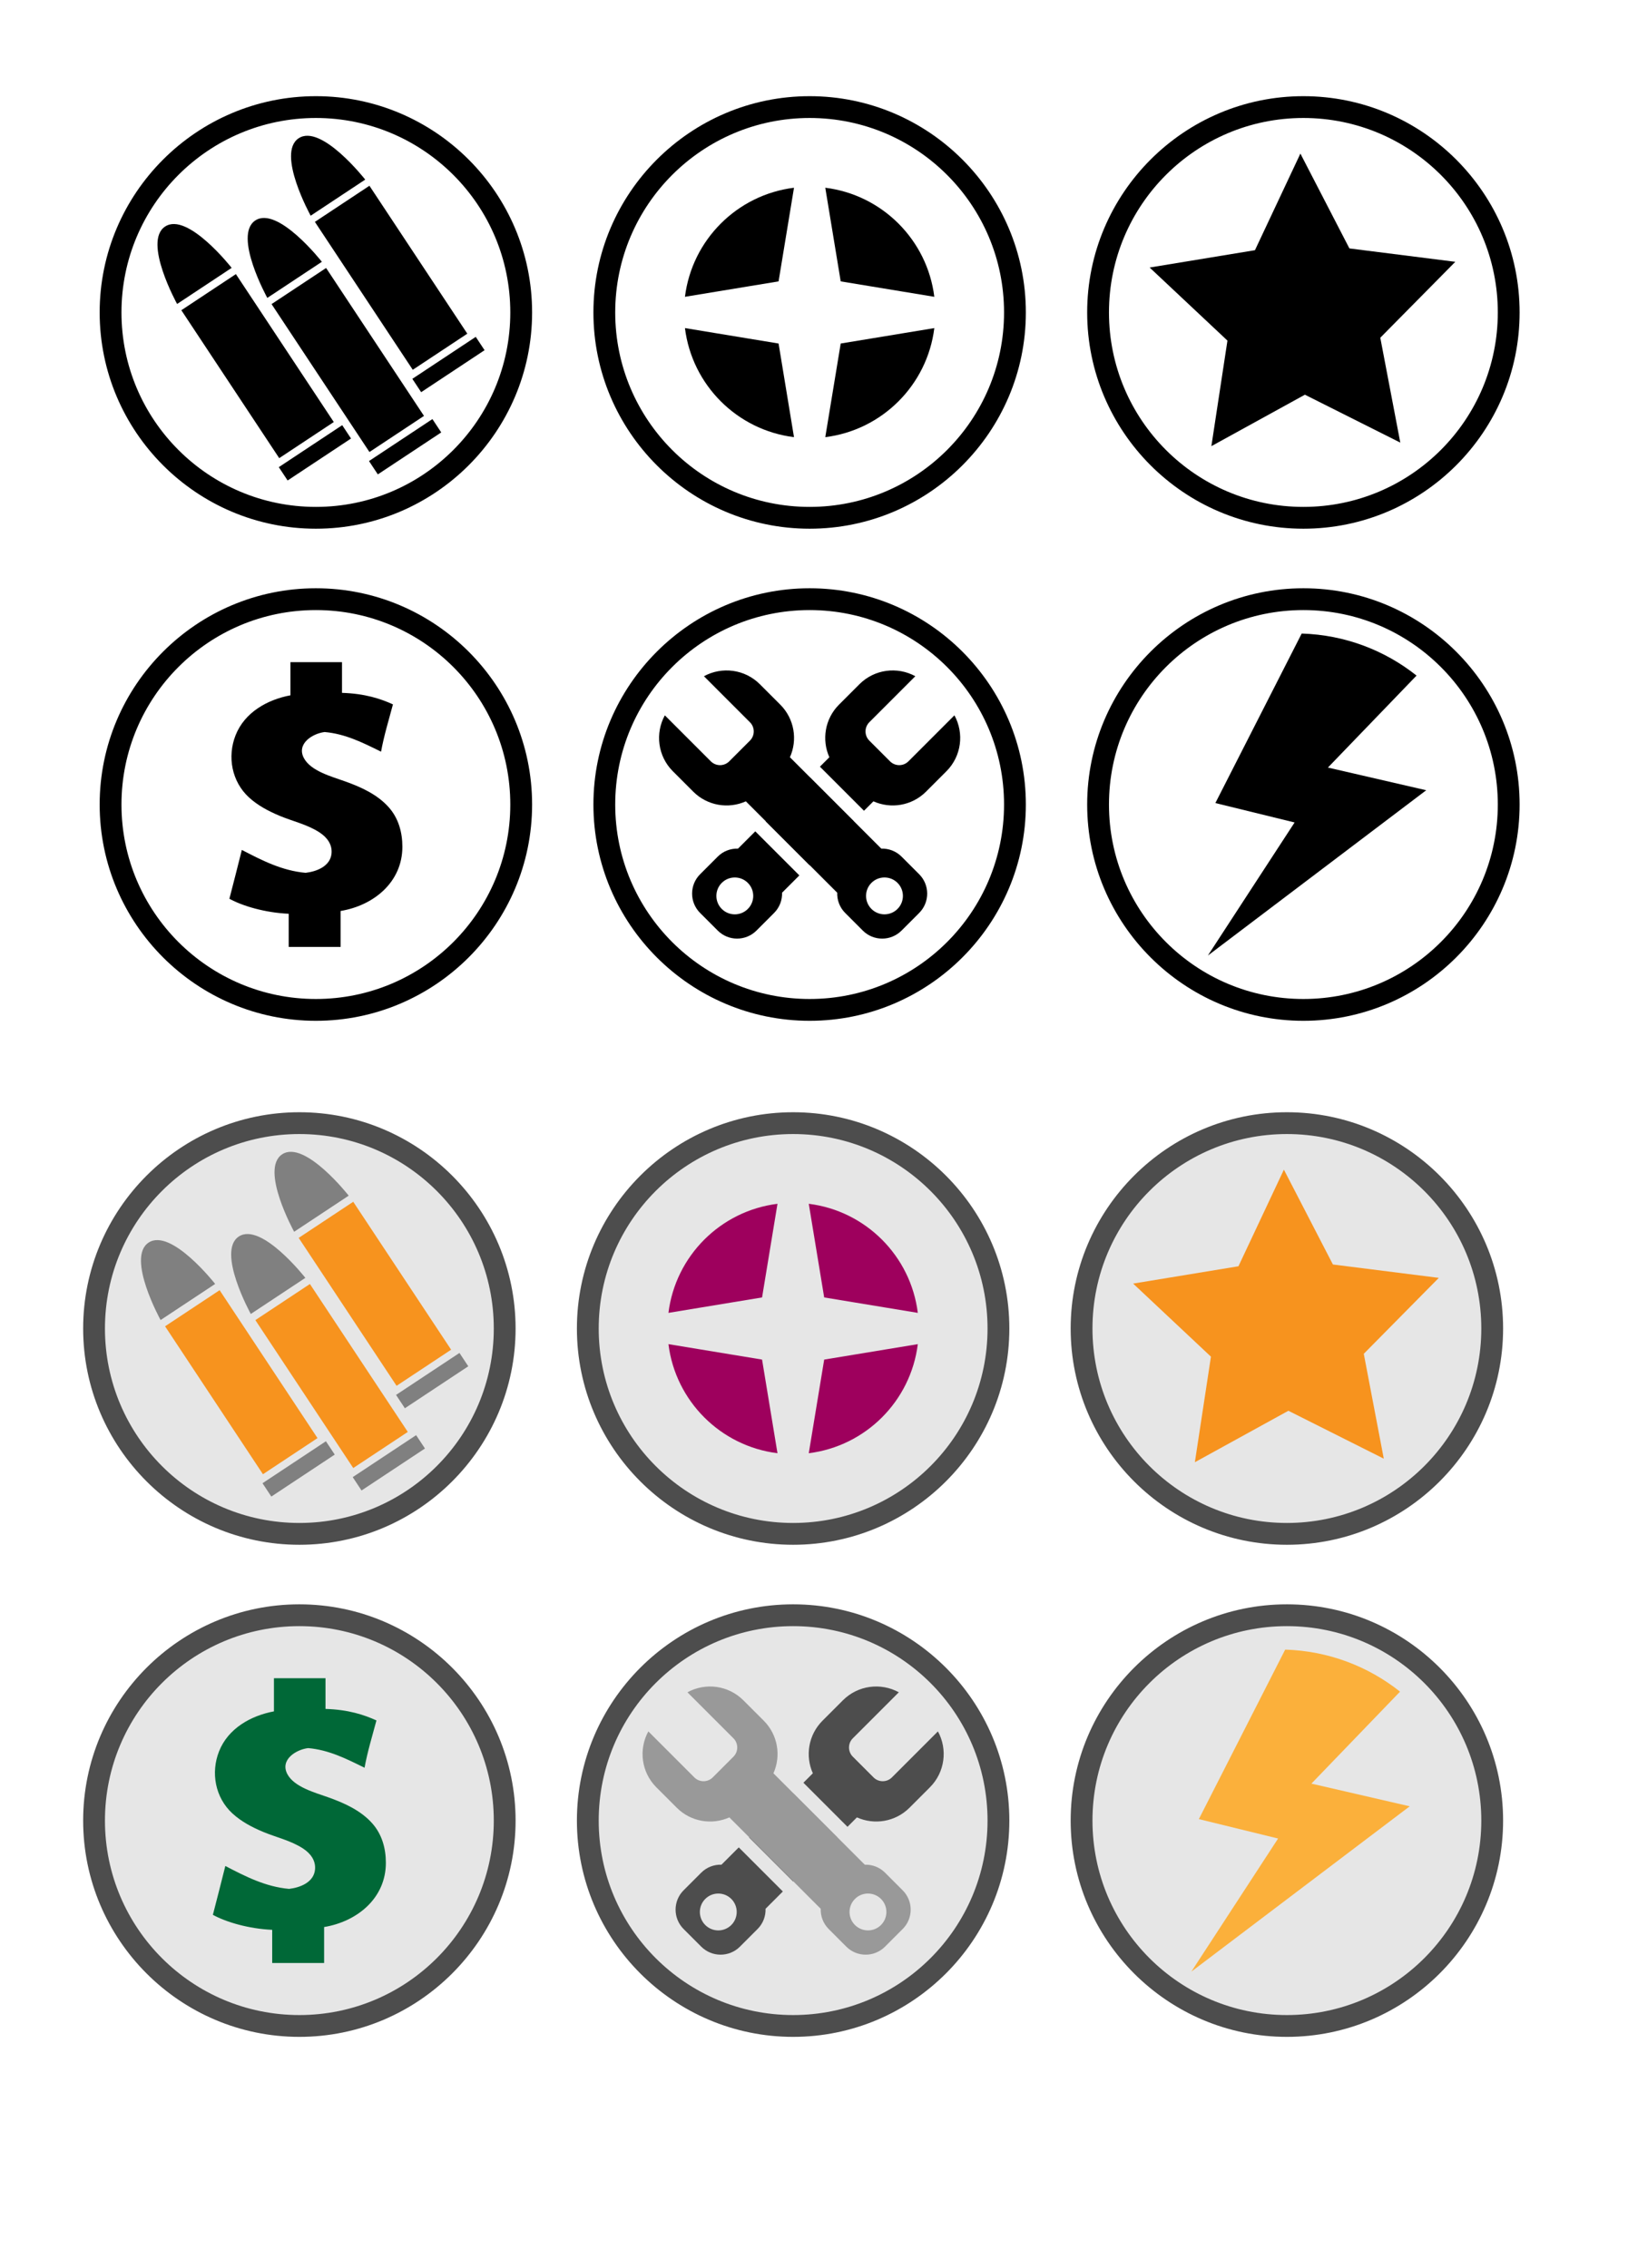 <?xml version="1.0" encoding="utf-8"?>
<!-- Generator: Adobe Illustrator 14.0.0, SVG Export Plug-In . SVG Version: 6.00 Build 43363)  -->
<!DOCTYPE svg PUBLIC "-//W3C//DTD SVG 1.1//EN" "http://www.w3.org/Graphics/SVG/1.1/DTD/svg11.dtd">
<svg version="1.1" id="Layer_1" xmlns="http://www.w3.org/2000/svg" xmlns:xlink="http://www.w3.org/1999/xlink" x="0px" y="0px"
	 width="224px" height="312px" viewBox="0 0 224 312" enable-background="new 0 0 224 312" xml:space="preserve">
<g>
	<path fill="#E6E6E6" d="M41.191,211c-15.577,0-28.25-12.673-28.25-28.25s12.673-28.25,28.25-28.25s28.25,12.673,28.25,28.25
		S56.769,211,41.191,211L41.191,211z"/>
	<path fill="#4D4D4D" d="M41.191,156c14.773,0,26.75,11.977,26.75,26.75s-11.977,26.75-26.75,26.75s-26.75-11.977-26.75-26.75
		S26.418,156,41.191,156 M41.191,153c-16.404,0-29.75,13.346-29.75,29.75s13.346,29.75,29.75,29.75s29.75-13.346,29.75-29.75
		S57.596,153,41.191,153L41.191,153z"/>
</g>
<g>
	<path fill="#E6E6E6" d="M109.128,211c-15.577,0-28.25-12.673-28.25-28.25s12.673-28.25,28.25-28.25s28.25,12.673,28.25,28.25
		S124.705,211,109.128,211L109.128,211z"/>
	<path fill="#4D4D4D" d="M109.128,156c14.773,0,26.75,11.977,26.75,26.75s-11.977,26.75-26.75,26.75s-26.75-11.977-26.75-26.75
		S94.354,156,109.128,156 M109.128,153c-16.404,0-29.75,13.346-29.75,29.75s13.346,29.75,29.75,29.75s29.75-13.346,29.75-29.75
		S125.532,153,109.128,153L109.128,153z"/>
</g>
<g>
	<path fill="#E6E6E6" d="M177.065,211c-15.577,0-28.25-12.673-28.25-28.25s12.673-28.25,28.25-28.25s28.25,12.673,28.25,28.25
		S192.642,211,177.065,211L177.065,211z"/>
	<path fill="#4D4D4D" d="M177.065,156c14.773,0,26.75,11.977,26.75,26.75s-11.977,26.75-26.75,26.75s-26.75-11.977-26.75-26.75
		S162.292,156,177.065,156 M177.065,153c-16.404,0-29.75,13.346-29.75,29.75s13.346,29.75,29.75,29.75s29.75-13.346,29.75-29.75
		S193.469,153,177.065,153L177.065,153z"/>
</g>
<g>
	<path fill="#E6E6E6" d="M109.128,278.692c-15.577,0-28.25-12.673-28.25-28.25s12.673-28.25,28.25-28.25s28.25,12.673,28.25,28.25
		S124.705,278.692,109.128,278.692L109.128,278.692z"/>
	<path fill="#4D4D4D" d="M109.128,223.692c14.773,0,26.75,11.977,26.75,26.75s-11.977,26.75-26.75,26.75s-26.75-11.977-26.75-26.75
		S94.354,223.692,109.128,223.692 M109.128,220.692c-16.404,0-29.75,13.346-29.75,29.75s13.346,29.75,29.75,29.75
		s29.75-13.346,29.75-29.75S125.532,220.692,109.128,220.692L109.128,220.692z"/>
</g>
<g>
	<path fill="#E6E6E6" d="M177.065,278.692c-15.577,0-28.25-12.673-28.25-28.25s12.673-28.25,28.25-28.25s28.25,12.673,28.25,28.25
		S192.642,278.692,177.065,278.692L177.065,278.692z"/>
	<path fill="#4D4D4D" d="M177.065,223.692c14.773,0,26.75,11.977,26.75,26.75s-11.977,26.75-26.75,26.75s-26.75-11.977-26.75-26.75
		S162.292,223.692,177.065,223.692 M177.065,220.692c-16.404,0-29.75,13.346-29.75,29.75s13.346,29.75,29.75,29.75
		s29.75-13.346,29.75-29.75S193.469,220.692,177.065,220.692L177.065,220.692z"/>
</g>
<g>
	<path fill="#E6E6E6" d="M41.191,278.692c-15.577,0-28.25-12.673-28.25-28.25s12.673-28.25,28.25-28.25s28.25,12.673,28.25,28.25
		S56.769,278.692,41.191,278.692L41.191,278.692z"/>
	<path fill="#4D4D4D" d="M41.191,223.692c14.773,0,26.75,11.977,26.75,26.75s-11.977,26.75-26.75,26.75s-26.75-11.977-26.75-26.75
		S26.418,223.692,41.191,223.692 M41.191,220.692c-16.404,0-29.75,13.346-29.75,29.75s13.346,29.75,29.75,29.75
		s29.75-13.346,29.75-29.75S57.596,220.692,41.191,220.692L41.191,220.692z"/>
</g>
<g>
	<g>
		<rect x="30.926" y="38.174" transform="matrix(0.834 -0.552 0.552 0.834 -21.914 27.909)" width="9" height="24.399"/>
		<rect x="38.085" y="61.199" transform="matrix(0.834 -0.552 0.552 0.834 -27.185 34.244)" width="10.461" height="2.2"/>
		<path d="M22.715,31.164c-3.096,2.048,1.653,10.652,1.653,10.652l7.506-4.967C31.874,36.849,25.812,29.114,22.715,31.164z"/>
	</g>
	<g>
		<rect x="43.338" y="37.339" transform="matrix(0.834 -0.552 0.552 0.834 -19.391 34.613)" width="8.999" height="24.399"/>
		<rect x="50.497" y="60.364" transform="matrix(0.834 -0.552 0.552 0.834 -24.664 40.954)" width="10.461" height="2.2"/>
		<path d="M35.127,30.328C32.031,32.375,36.78,40.98,36.78,40.98l7.506-4.966C44.286,36.014,38.225,28.279,35.127,30.328z"/>
	</g>
	<g>
		<rect x="49.303" y="26.03" transform="matrix(0.834 -0.552 0.552 0.834 -12.162 36.027)" width="8.999" height="24.399"/>
		<rect x="56.462" y="49.056" transform="matrix(0.834 -0.552 0.552 0.834 -17.434 42.368)" width="10.461" height="2.2"/>
		<path d="M41.092,19.02c-3.096,2.048,1.653,10.652,1.653,10.652l7.506-4.966C50.251,24.706,44.189,16.971,41.092,19.02z"/>
	</g>
	<g>
		<path d="M43.463,16.23c14.773,0,26.75,11.977,26.75,26.75s-11.977,26.75-26.75,26.75s-26.75-11.977-26.75-26.75
			S28.689,16.23,43.463,16.23 M43.463,13.23c-16.404,0-29.75,13.346-29.75,29.75s13.346,29.75,29.75,29.75s29.75-13.346,29.75-29.75
			S59.867,13.23,43.463,13.23L43.463,13.23z"/>
	</g>
</g>
<g>
	<g>
		<path d="M115.674,38.707l12.881,2.122c-0.974-7.832-7.171-14.03-15.003-15.004L115.674,38.707z"/>
		<path d="M107.126,38.707l2.122-12.882c-7.833,0.973-14.031,7.171-15.004,15.004L107.126,38.707z"/>
		<path d="M107.126,47.255l-12.882-2.123c0.974,7.832,7.171,14.03,15.003,15.003L107.126,47.255z"/>
		<path d="M115.674,47.255l-2.122,12.881c7.832-0.974,14.03-7.171,15.003-15.003L115.674,47.255z"/>
	</g>
	<g>
		<path d="M111.399,16.23c14.773,0,26.75,11.977,26.75,26.75s-11.977,26.75-26.75,26.75s-26.75-11.977-26.75-26.75
			S96.626,16.23,111.399,16.23 M111.399,13.23c-16.404,0-29.75,13.346-29.75,29.75s13.346,29.75,29.75,29.75
			s29.75-13.346,29.75-29.75S127.804,13.23,111.399,13.23L111.399,13.23z"/>
	</g>
</g>
<g>
	<polygon points="185.669,34.174 200.239,36.014 189.917,46.459 192.67,60.886 179.544,54.296 166.676,61.373 168.887,46.854 
		158.181,36.801 172.672,34.417 178.924,21.128 	"/>
	<g>
		<path d="M179.336,16.23c14.773,0,26.75,11.977,26.75,26.75s-11.977,26.75-26.75,26.75s-26.75-11.977-26.75-26.75
			S164.563,16.23,179.336,16.23 M179.336,13.23c-16.404,0-29.75,13.346-29.75,29.75s13.346,29.75,29.75,29.75
			s29.75-13.346,29.75-29.75S195.741,13.23,179.336,13.23L179.336,13.23z"/>
	</g>
</g>
<g>
	<g>
		<path d="M111.399,83.922c14.773,0,26.75,11.977,26.75,26.75s-11.977,26.75-26.75,26.75s-26.75-11.977-26.75-26.75
			S96.626,83.922,111.399,83.922 M111.399,80.922c-16.404,0-29.75,13.346-29.75,29.75s13.346,29.75,29.75,29.75
			s29.75-13.346,29.75-29.75S127.804,80.922,111.399,80.922L111.399,80.922z"/>
	</g>
	<path d="M96.857,93.022l6.328,6.329c0.699,0.699,0.699,1.833,0,2.532l-2.848,2.848c-0.699,0.699-1.832,0.699-2.531,0l-6.329-6.329
		c-1.348,2.46-0.981,5.61,1.103,7.694l2.806,2.806c1.957,1.957,4.854,2.399,7.237,1.33l12.571,12.571
		c-0.032,1.004,0.331,2.019,1.098,2.785l2.425,2.426c1.471,1.471,3.855,1.471,5.327,0l2.426-2.426c1.472-1.471,1.472-3.856,0-5.327
		l-2.426-2.426c-0.767-0.767-1.78-1.129-2.785-1.097l-12.571-12.571c1.069-2.383,0.627-5.28-1.33-7.237l-2.806-2.806
		C102.468,92.04,99.318,91.674,96.857,93.022z M123.49,125.034c-0.99,0.99-2.596,0.99-3.586,0s-0.99-2.596,0-3.586
		s2.596-0.99,3.586,0S124.48,124.044,123.49,125.034z"/>
	<g>
		
			<rect x="107.111" y="108.656" transform="matrix(-0.707 -0.707 0.707 -0.707 110.314 271.579)" width="8.577" height="8.577"/>
		<path d="M103.921,114.358l-2.38,2.38c-1.004-0.032-2.019,0.331-2.785,1.097l-2.426,2.426c-1.471,1.471-1.471,3.855,0,5.326
			l2.426,2.426c1.471,1.471,3.855,1.471,5.326,0l2.426-2.426c0.767-0.766,1.13-1.781,1.098-2.785l2.38-2.38L103.921,114.358z
			 M102.896,125.035c-0.99,0.99-2.596,0.99-3.586,0c-0.99-0.991-0.99-2.596,0-3.586s2.596-0.99,3.586,0
			S103.886,124.044,102.896,125.035z"/>
		<path d="M131.322,98.401l-6.329,6.329c-0.699,0.699-1.833,0.699-2.532,0l-2.848-2.848c-0.699-0.699-0.699-1.833,0-2.532
			l6.329-6.329c-2.461-1.348-5.61-0.982-7.694,1.102l-2.806,2.806c-1.957,1.957-2.399,4.854-1.33,7.237l-1.298,1.298l6.064,6.064
			l1.297-1.297c2.385,1.069,5.281,0.627,7.238-1.33l2.805-2.806C132.303,104.012,132.67,100.862,131.322,98.401z"/>
	</g>
</g>
<g>
	<g>
		<path d="M179.336,83.922c14.773,0,26.75,11.977,26.75,26.75s-11.977,26.75-26.75,26.75s-26.75-11.977-26.75-26.75
			S164.563,83.922,179.336,83.922 M179.336,80.922c-16.404,0-29.75,13.346-29.75,29.75s13.346,29.75,29.75,29.75
			s29.75-13.346,29.75-29.75S195.741,80.922,179.336,80.922L179.336,80.922z"/>
	</g>
	<g>
		<path d="M179.102,87.151l-11.878,23.317l10.902,2.671l-11.933,18.307l30.043-22.739l-13.525-3.121l12.194-12.652
			C190.54,89.465,185.068,87.333,179.102,87.151z"/>
	</g>
</g>
<g>
	<path d="M47.395,107.456c-1.735-0.625-4.642-1.384-5.589-3.185c-1.036-1.971,1.196-3.369,2.862-3.571
		c2.844,0.246,5.257,1.465,7.763,2.702c0.398-2.199,1.062-4.348,1.636-6.507c-1.68-0.768-3.84-1.488-7.009-1.584v-4.225
		c-2.364,0-4.729,0-7.094,0v4.561c-3.188,0.596-6.302,2.35-7.547,5.488c-1.173,2.958-0.526,6.379,1.828,8.547
		c1.227,1.13,2.735,1.92,4.266,2.556c1.813,0.754,3.801,1.187,5.46,2.276c1,0.655,1.754,1.614,1.648,2.866
		c-0.151,1.779-2.038,2.507-3.572,2.685c-3.224-0.286-5.96-1.687-8.771-3.148c-0.555,2.243-1.139,4.479-1.713,6.717
		c1.824,1.008,4.944,1.92,8.161,2.064v4.56c2.381,0,4.762,0,7.143,0v-4.944c4.537-0.75,8.497-3.954,8.497-8.833
		c0-1.971-0.524-3.891-1.843-5.395C51.937,109.278,49.616,108.24,47.395,107.456"/>
	<g>
		<path d="M43.463,83.922c14.773,0,26.75,11.977,26.75,26.75s-11.977,26.75-26.75,26.75s-26.75-11.977-26.75-26.75
			S28.689,83.922,43.463,83.922 M43.463,80.922c-16.404,0-29.75,13.346-29.75,29.75s13.346,29.75,29.75,29.75
			s29.75-13.346,29.75-29.75S59.867,80.922,43.463,80.922L43.463,80.922z"/>
	</g>
</g>
<rect x="28.654" y="177.944" transform="matrix(0.834 -0.552 0.552 0.834 -99.411 49.858)" fill="#F7931E" width="9" height="24.399"/>
<rect x="35.814" y="200.969" transform="matrix(0.834 -0.552 0.552 0.834 -104.686 56.195)" fill="#808080" width="10.461" height="2.2"/>
<path fill="#808080" d="M20.444,170.934c-3.096,2.048,1.653,10.652,1.653,10.652l7.506-4.967
	C29.603,176.619,23.541,168.884,20.444,170.934z"/>
<rect x="41.067" y="177.109" transform="matrix(0.834 -0.552 0.552 0.834 -96.878 56.555)" fill="#F7931E" width="8.999" height="24.399"/>
<rect x="48.226" y="200.134" transform="matrix(0.834 -0.552 0.552 0.834 -102.164 62.905)" fill="#808080" width="10.461" height="2.2"/>
<path fill="#808080" d="M32.855,170.098c-3.096,2.048,1.653,10.652,1.653,10.652l7.506-4.966
	C42.015,175.784,35.953,168.049,32.855,170.098z"/>
<rect x="47.032" y="165.8" transform="matrix(0.834 -0.552 0.552 0.834 -89.649 57.969)" fill="#F7931E" width="8.999" height="24.399"/>
<rect x="54.191" y="188.826" transform="matrix(0.834 -0.552 0.552 0.834 -94.934 64.319)" fill="#808080" width="10.461" height="2.2"/>
<path fill="#808080" d="M38.82,158.79c-3.096,2.048,1.653,10.652,1.653,10.652l7.506-4.966
	C47.979,164.476,41.918,156.741,38.82,158.79z"/>
<g>
	<path fill="#9E005D" d="M113.402,178.477l12.881,2.122c-0.974-7.832-7.171-14.03-15.003-15.004L113.402,178.477z"/>
	<path fill="#9E005D" d="M104.854,178.477l2.122-12.882c-7.833,0.973-14.031,7.171-15.004,15.004L104.854,178.477z"/>
	<path fill="#9E005D" d="M104.854,187.025l-12.882-2.123c0.974,7.832,7.171,14.03,15.003,15.003L104.854,187.025z"/>
	<path fill="#9E005D" d="M113.402,187.025l-2.122,12.881c7.832-0.974,14.03-7.171,15.003-15.003L113.402,187.025z"/>
</g>
<polygon fill="#F7931E" points="183.398,173.944 197.968,175.784 187.645,186.229 190.398,200.656 177.273,194.066 164.404,201.143 
	166.616,186.624 155.91,176.571 170.401,174.188 176.653,160.898 "/>
<g>
	
		<rect x="104.84" y="248.426" transform="matrix(-0.707 -0.707 0.707 -0.707 7.608 508.579)" fill="#4D4D4D" width="8.577" height="8.577"/>
	<path fill="#4D4D4D" d="M101.649,254.128l-2.38,2.38c-1.004-0.032-2.019,0.331-2.785,1.097l-2.426,2.426
		c-1.471,1.471-1.471,3.855,0,5.326l2.426,2.426c1.471,1.471,3.855,1.471,5.326,0l2.426-2.426c0.767-0.766,1.13-1.781,1.098-2.785
		l2.38-2.38L101.649,254.128z M100.624,264.805c-0.99,0.99-2.596,0.99-3.586,0c-0.99-0.991-0.99-2.596,0-3.586s2.596-0.99,3.586,0
		S101.614,263.814,100.624,264.805z"/>
	<path fill="#4D4D4D" d="M129.051,238.171l-6.329,6.329c-0.699,0.699-1.833,0.699-2.532,0l-2.848-2.848
		c-0.699-0.699-0.699-1.833,0-2.532l6.329-6.329c-2.461-1.348-5.61-0.982-7.694,1.102l-2.806,2.806
		c-1.957,1.957-2.399,4.854-1.33,7.237l-1.298,1.298l6.064,6.064l1.297-1.297c2.385,1.069,5.281,0.627,7.238-1.33l2.805-2.806
		C130.031,243.782,130.398,240.632,129.051,238.171z"/>
</g>
<g>
	<path fill="#FBB03B" d="M176.831,226.921l-11.878,23.317l10.902,2.671l-11.933,18.307l30.043-22.739l-13.525-3.121l12.194-12.652
		C188.268,229.235,182.796,227.103,176.831,226.921z"/>
</g>
<path fill="#006837" d="M45.123,247.226c-1.735-0.625-4.642-1.384-5.589-3.185c-1.036-1.971,1.196-3.369,2.862-3.571
	c2.844,0.246,5.257,1.465,7.763,2.702c0.398-2.199,1.062-4.348,1.636-6.507c-1.68-0.768-3.84-1.488-7.009-1.584v-4.225
	c-2.364,0-4.729,0-7.094,0v4.561c-3.188,0.596-6.302,2.35-7.547,5.488c-1.173,2.958-0.526,6.379,1.828,8.547
	c1.227,1.13,2.735,1.92,4.266,2.556c1.813,0.754,3.801,1.187,5.46,2.276c1,0.655,1.754,1.614,1.648,2.866
	c-0.151,1.779-2.038,2.507-3.572,2.685c-3.224-0.286-5.96-1.687-8.771-3.148c-0.555,2.243-1.139,4.479-1.713,6.717
	c1.824,1.008,4.944,1.92,8.161,2.064v4.56c2.381,0,4.762,0,7.143,0v-4.944c4.537-0.75,8.497-3.954,8.497-8.833
	c0-1.971-0.524-3.891-1.843-5.395C49.665,249.048,47.345,248.01,45.123,247.226"/>
<path fill="#999999" d="M94.586,232.792l6.328,6.329c0.699,0.699,0.699,1.833,0,2.532l-2.848,2.848
	c-0.699,0.699-1.832,0.699-2.531,0l-6.329-6.329c-1.348,2.46-0.981,5.61,1.103,7.694l2.806,2.806
	c1.957,1.957,4.854,2.399,7.237,1.33l12.571,12.571c-0.032,1.004,0.331,2.019,1.098,2.785l2.425,2.426
	c1.471,1.471,3.855,1.471,5.327,0l2.426-2.426c1.472-1.471,1.472-3.856,0-5.327l-2.426-2.426c-0.767-0.767-1.78-1.129-2.785-1.097
	l-12.571-12.571c1.069-2.383,0.627-5.28-1.33-7.237l-2.806-2.806C100.196,231.81,97.047,231.444,94.586,232.792z M121.219,264.804
	c-0.99,0.99-2.596,0.99-3.586,0s-0.99-2.596,0-3.586s2.596-0.99,3.586,0S122.209,263.814,121.219,264.804z"/>
</svg>
